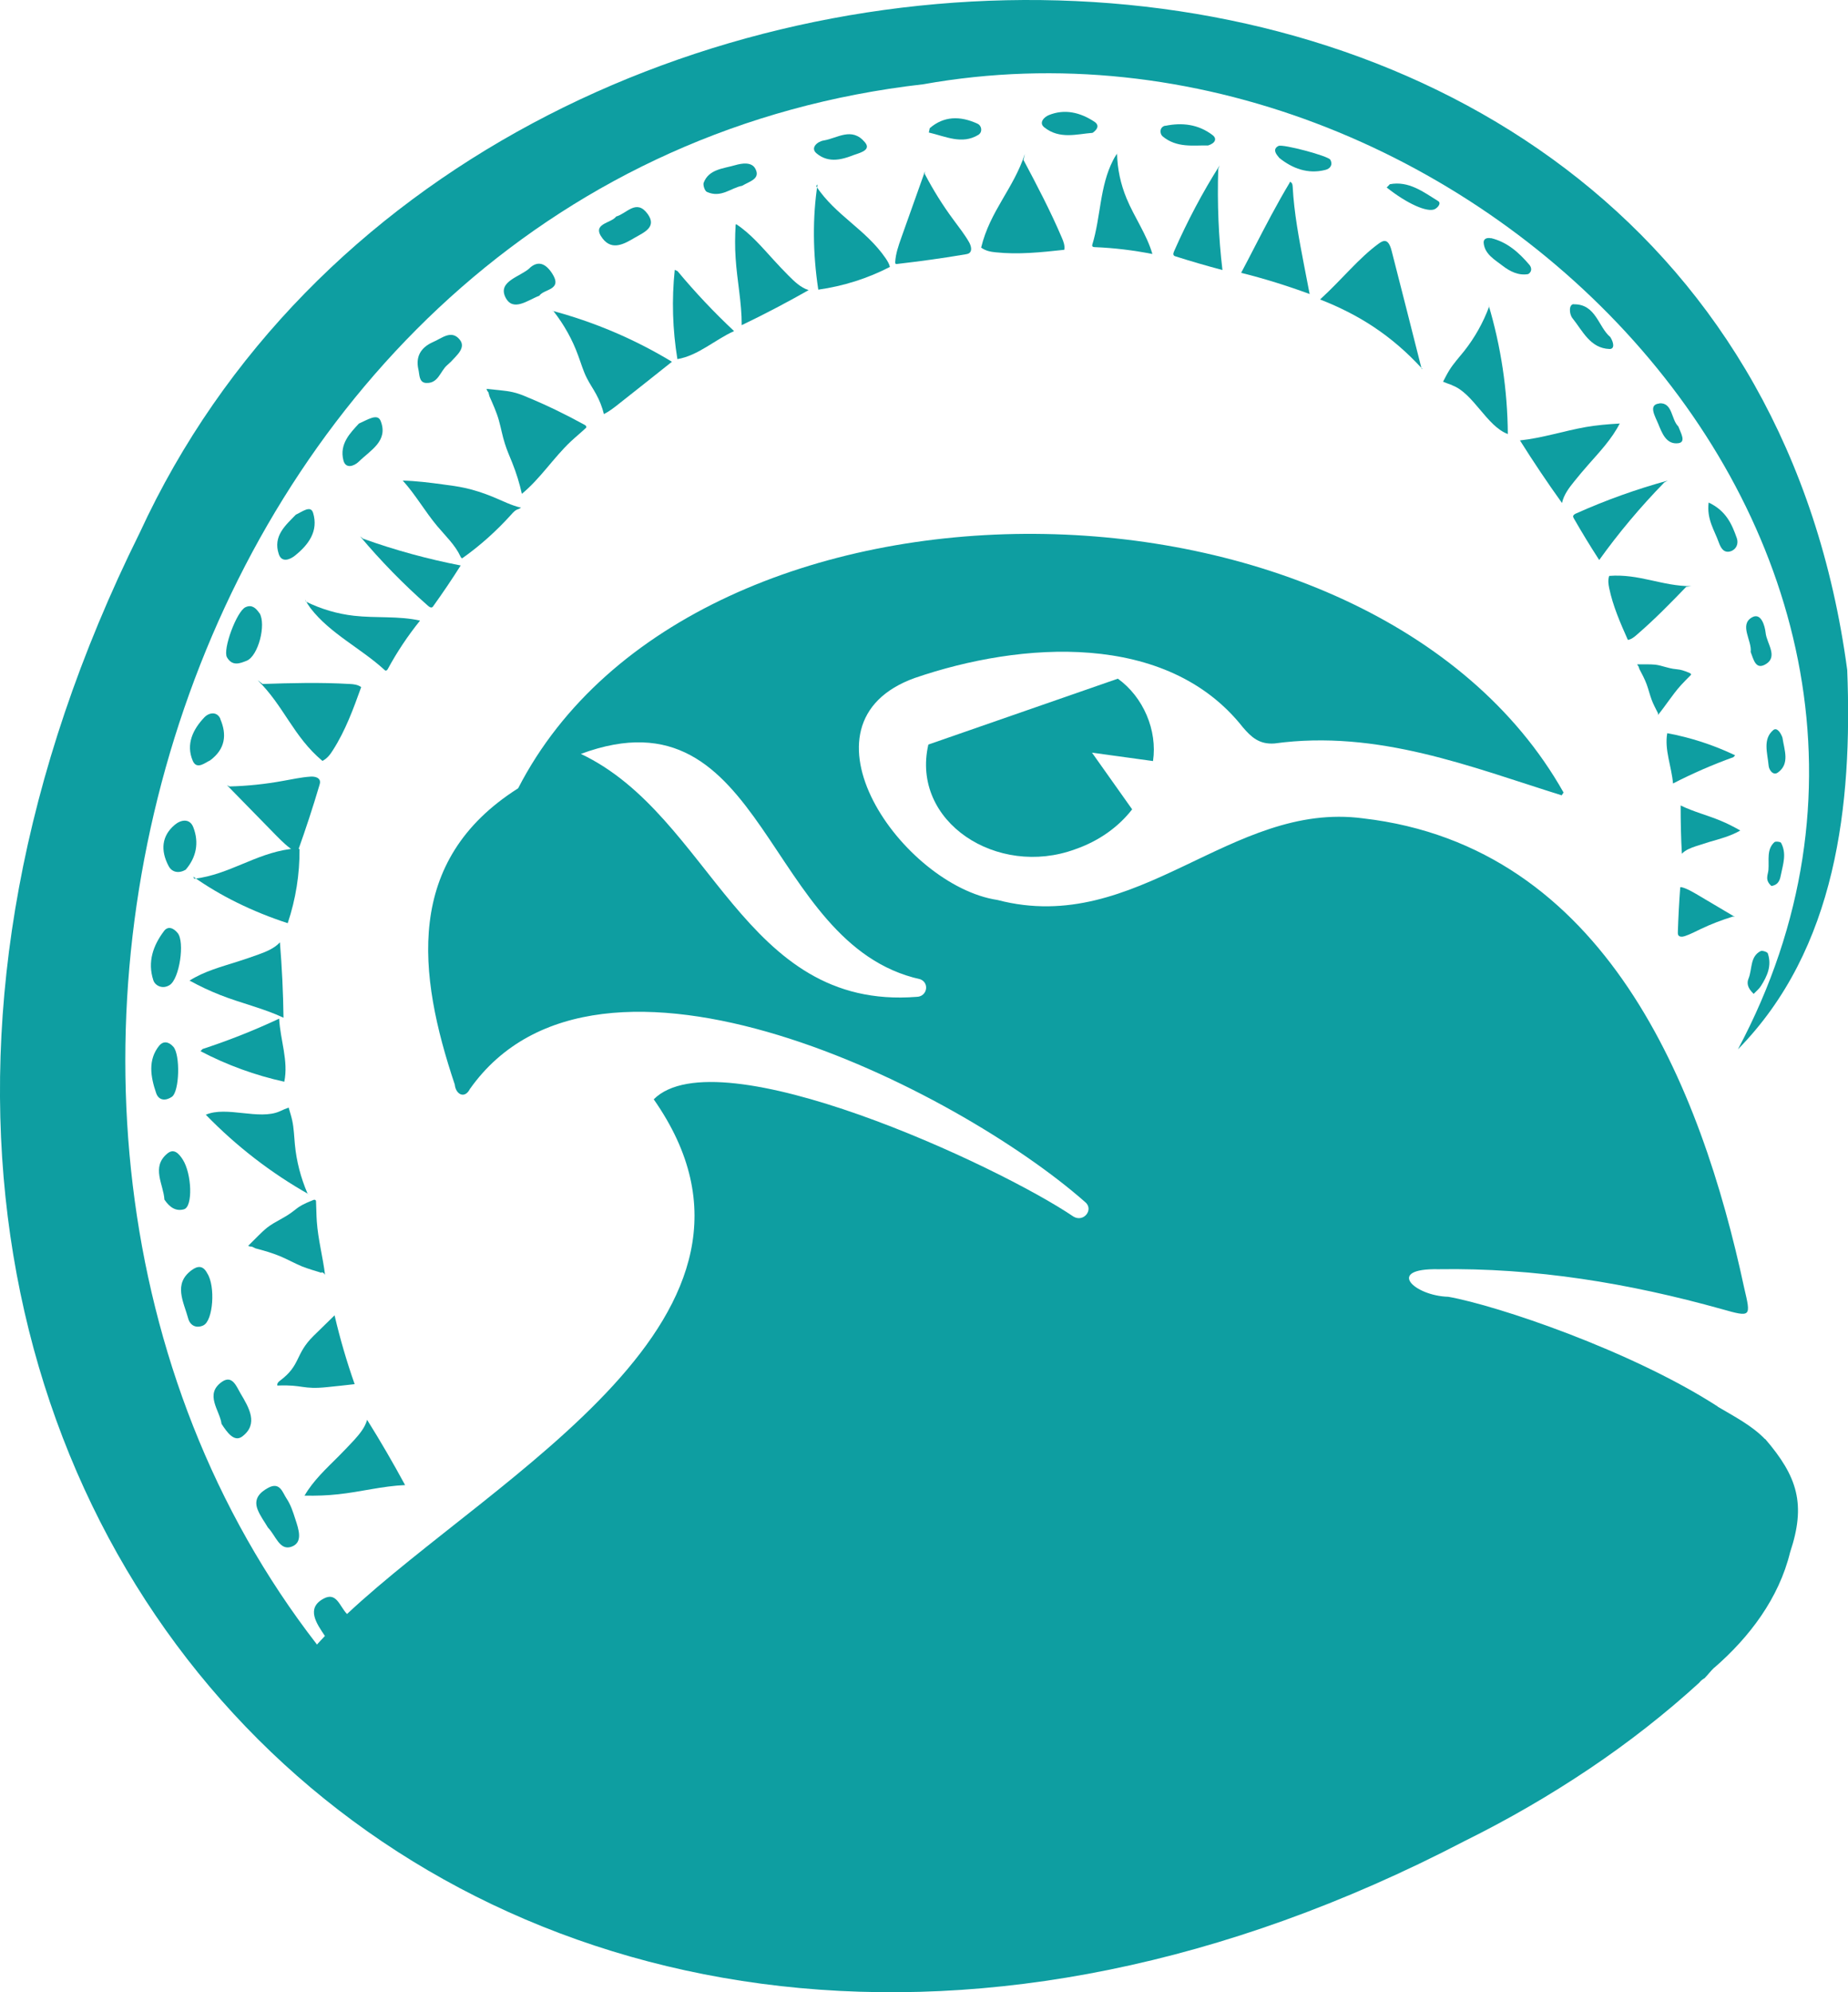 <?xml version="1.0" encoding="UTF-8"?>
<svg id="Layer_2" data-name="Layer 2" xmlns="http://www.w3.org/2000/svg" viewBox="0 0 118.7 127.93">
  <defs>
    <style>
      .cls-1 {
        fill: #0e9ea1;
      }
    </style>
  </defs>
  <g id="Layer_1-2" data-name="Layer 1">
    <path class="cls-1" d="m71.8,43.58l-12.17,4.23c-1.14,4.96,4.43,8.57,9.44,6.72,1.53-.53,2.78-1.44,3.65-2.56l-2.58-3.64,3.92.54c.29-1.96-.61-4.11-2.27-5.3Z"/>
    <g>
      <path class="cls-1" d="m17.21,98.09c.5.51.74,1.47,1.48,1.24.81-.26.49-1.14.27-1.81-.14-.44-.29-.9-.55-1.29-.26-.38-.42-1.11-1.19-.69-.55.3-.93.71-.68,1.37.16.43.47.83.67,1.18Z"/>
      <path class="cls-1" d="m15.56,92.24c1.06-.8.44-1.84-.12-2.78-.25-.43-.52-1.18-1.17-.74-1.17.8-.14,1.86-.04,2.71.37.57.82,1.19,1.33.81Z"/>
      <path class="cls-1" d="m13.07,85.1c.62-.3.78-2.51.24-3.34-.27-.52-.62-.48-1-.2-1.2.88-.51,2.04-.22,3.11.12.43.5.66.99.43Z"/>
      <path class="cls-1" d="m16.66,39.37c-.22-.32-.48-.57-.89-.38-.57.26-1.48,2.73-1.19,3.22.35.6.85.38,1.26.22.75-.3,1.27-2.33.83-3.06Z"/>
      <path class="cls-1" d="m27.8,21.97c-.78.35-1.12.94-.92,1.78.07.31.03.81.48.84.79.05.91-.74,1.35-1.13.08-.07.17-.15.25-.23.37-.41.99-.9.57-1.42-.54-.67-1.17-.07-1.73.16Z"/>
      <path class="cls-1" d="m11.82,77.65c.58-.17.5-2.28-.08-3.19-.25-.39-.57-.74-.99-.39-1.06.87-.24,1.99-.19,2.96.34.5.74.77,1.26.62Z"/>
      <path class="cls-1" d="m9.85,62.95c.12.35.6.59,1.05.3.63-.4.98-2.77.51-3.34-.28-.34-.63-.46-.88-.12-.69.92-1.07,1.97-.68,3.16Z"/>
      <path class="cls-1" d="m34.02,17.22c-.62.56-2.05.84-1.56,1.86.48.98,1.44.19,2.18-.09.3-.45,1.53-.35.82-1.44-.42-.64-.9-.83-1.44-.34Z"/>
      <path class="cls-1" d="m39.58,13.9c-.33.46-1.63.44-.87,1.42.62.8,1.41.33,2.07-.06.59-.34,1.43-.68.82-1.52-.72-.99-1.34-.03-2.01.16Z"/>
      <path class="cls-1" d="m11.94,55.83c.66-.77.86-1.71.48-2.7-.23-.61-.81-.49-1.19-.17-.85.71-.93,1.65-.4,2.65.22.42.67.49,1.11.23Z"/>
      <path class="cls-1" d="m14.16,46.17c-.21-.5-.73-.43-1.04-.1-.73.77-1.19,1.72-.74,2.78.26.61.81.11,1.11-.02.99-.73,1.09-1.66.66-2.66Z"/>
      <path class="cls-1" d="m23.06,27.19c-.55.6-1.28,1.31-1,2.38.15.56.69.36.99.07.74-.73,1.91-1.32,1.4-2.61-.2-.51-.83-.08-1.4.17Z"/>
      <path class="cls-1" d="m11.04,70.43c.49-.34.55-2.71.09-3.22-.31-.35-.66-.36-.9-.07-.74.91-.56,2-.2,3.05.17.49.61.51,1.01.24Z"/>
      <path class="cls-1" d="m47.21,10.61c-.77.22-1.68.26-2.01,1.12-.06.15.07.53.2.59.91.42,1.55-.26,2.27-.39.48-.29,1.19-.44.85-1.09-.24-.46-.86-.36-1.31-.23Z"/>
      <path class="cls-1" d="m20.11,32.93c-.16-.51-.69-.07-1.11.12-.64.67-1.49,1.36-1.09,2.54.19.55.7.35,1.02.1.88-.7,1.54-1.58,1.18-2.76Z"/>
      <path class="cls-1" d="m101.09,19.53c-.33,0-.31.62-.09.9.66.82,1.14,1.94,2.39,1.98.33,0,.27-.41.04-.77-.77-.64-.92-2.13-2.35-2.1Z"/>
      <path class="cls-1" d="m74.85,8.07c-.38.08-.37.51-.18.68.92.77,2,.57,2.93.59.48-.15.57-.45.29-.66-.92-.71-1.98-.82-3.04-.6Z"/>
      <path class="cls-1" d="m52.91,9.02c-.42.07-.88.48-.46.83.8.67,1.7.37,2.4.1.52-.17,1.1-.35.7-.82-.84-1-1.77-.25-2.64-.11Z"/>
      <path class="cls-1" d="m67.37,7.39c-.32.13-.66.5-.29.79.98.78,2.08.43,3.1.35.3-.21.46-.48.12-.71-.92-.61-1.92-.84-2.93-.43Z"/>
      <path class="cls-1" d="m112.52,39.65c-.82.48.02,1.49-.07,2.22.18.46.31,1.13.91.81.9-.48.12-1.35.05-2.04-.05-.47-.3-1.34-.89-.99Z"/>
      <path class="cls-1" d="m82.12,9.37c-.26.13-.27.32-.12.55.03.05.07.09.18.23.83.66,1.82,1.05,2.95.76.29-.07.5-.31.32-.65-.13-.25-3.06-1.02-3.32-.89Z"/>
      <path class="cls-1" d="m109.75,32.26c-.14,1.08.38,1.8.65,2.57.12.33.31.71.76.57.37-.12.52-.49.4-.84-.31-.88-.68-1.76-1.81-2.29Z"/>
      <path class="cls-1" d="m95.77,15.3c-.22-.05-.5,0-.47.31.07.72.72,1.07,1.22,1.46.47.36,1.02.64,1.64.53.26-.16.22-.42.08-.59-.67-.79-1.43-1.47-2.47-1.72Z"/>
      <path class="cls-1" d="m59.72,8.23s-.02.1-.06.28c1.08.25,2.13.79,3.18.15.29-.18.22-.6-.06-.72-1.11-.51-2.16-.49-3.06.29Z"/>
      <path class="cls-1" d="m89.27,11.83s-.07.07-.2.21c1.32,1.05,2.62,1.62,3.09,1.39.21-.11.43-.39.21-.52-.95-.59-1.89-1.31-3.1-1.08Z"/>
      <path class="cls-1" d="m113.11,61.06c-.72.35-.55,1.17-.8,1.78-.1.25-.11.56.33.98.18-.19.36-.33.47-.51.39-.62.71-1.28.44-2.09-.03-.09-.35-.2-.45-.15Z"/>
      <path class="cls-1" d="m106.58,25.91c-.73.07-.27.82-.08,1.28.25.61.52,1.37,1.3,1.27.52-.07.16-.65,0-1.08-.46-.43-.36-1.55-1.22-1.48Z"/>
      <path class="cls-1" d="m114.49,47.37c-.1-.3-.35-.69-.59-.49-.69.58-.37,1.48-.3,2.27.02.29.29.67.59.46.79-.56.42-1.44.3-2.24Z"/>
      <path class="cls-1" d="m113.79,56.89c.49-.08.55-.46.61-.76.13-.65.37-1.32,0-2.01-.04-.07-.36-.11-.43-.04-.51.47-.33,1.15-.38,1.77-.02.32-.26.65.2,1.05Z"/>
    </g>
    <path class="cls-1" d="m14.58,50.42c1.06,1.08,2.11,2.16,3.17,3.24.38.38.76.77,1.23,1.03.04.02.08.04.11.02.03-.01.04-.05.05-.08.5-1.4.96-2.8,1.38-4.22.02-.08.05-.16.03-.25-.04-.25-.37-.31-.62-.29-.59.04-1.16.17-1.74.27-1.14.21-2.29.33-3.45.36"/>
    <path class="cls-1" d="m12.41,56.29c1.73,1.23,3.8,2.25,6.07,2.99.52-1.55.77-3.15.76-4.76-.2-.05-.41-.03-.61,0-2.26.31-3.89,1.63-6.15,1.91"/>
    <path class="cls-1" d="m16.55,43.68c1.68,1.64,2.3,3.63,4.16,5.18.32-.16.51-.43.68-.7.8-1.25,1.31-2.65,1.81-4.04-.22-.16-.5-.19-.74-.2-1.91-.11-3.75-.06-5.59,0"/>
    <path class="cls-1" d="m23.13,34.44c1.31,1.56,2.77,3.06,4.35,4.45.06.05.13.11.21.12.07,0,.11-.04.14-.09.61-.85,1.2-1.72,1.76-2.61-2.07-.4-4.18-.97-6.27-1.72"/>
    <path class="cls-1" d="m19.6,38.49c.09.2.22.39.35.57,1.26,1.63,3.22,2.56,4.74,3.95.02.02.05.05.08.05.07.01.12-.06.15-.12.59-1.09,1.28-2.12,2.06-3.09-1.38-.31-2.83-.15-4.24-.31-1.07-.12-2.12-.43-3.09-.91"/>
    <path class="cls-1" d="m17.97,71.36c-1.33.59-3.42-.36-4.75.22,1.96,2.02,4.21,3.76,6.67,5.14l-.14-.09c-.43-1-.71-2.07-.81-3.15-.05-.51-.06-1.02-.17-1.53-.06-.28-.15-.55-.23-.83-.19.07-.38.15-.57.24Z"/>
    <path class="cls-1" d="m12.88,67.5c1.7.89,3.51,1.55,5.38,1.96.28-1.33-.26-2.69-.33-4.05-1.6.75-3.24,1.4-4.92,1.95"/>
    <path class="cls-1" d="m20.66,81.69c.13.04.19.1.22.18,0,0,0,0,0,0-.14-1.15-.45-2.28-.53-3.43-.03-.42-.03-.85-.05-1.27,0-.04,0-.08-.03-.1-.04-.05-.12-.03-.18,0-1.27.5-.88.58-2.08,1.23-.29.16-.58.32-.84.52-.21.17-.41.36-.6.55-.21.21-.42.42-.63.63.08.04.16.05.24.05l.23.11c.53.14,1.06.29,1.57.5.48.2.94.46,1.42.66.41.16.83.28,1.25.41Z"/>
    <path class="cls-1" d="m17.85,88.97c1.61-.07,1.57.27,3.17.1.59-.06,1.17-.12,1.76-.19-.51-1.45-.94-2.92-1.29-4.42-.45.44-.9.88-1.35,1.32-1.21,1.19-.8,1.87-2.16,2.88-.11.08-.23.23-.14.33"/>
    <path class="cls-1" d="m12.22,62.99c.62.34,1.26.64,1.92.9,1.34.53,2.77.85,4.07,1.46-.02-1.62-.1-3.23-.23-4.84-.36.39-.88.6-1.38.78-.44.16-.88.31-1.32.45-1.07.34-2.17.63-3.11,1.23"/>
    <path class="cls-1" d="m59.41,11c-.51,1.42-1.01,2.85-1.52,4.27-.18.51-.36,1.02-.39,1.56,0,.04,0,.09.03.11.03.02.06.02.09.01,1.47-.17,2.94-.37,4.4-.62.08-.01.17-.03.24-.08.2-.15.11-.47-.01-.69-.29-.51-.66-.97-1.01-1.45-.69-.93-1.3-1.91-1.84-2.94"/>
    <path class="cls-1" d="m52.51,11.84c-.32,2.09-.31,4.4.05,6.76,1.62-.23,3.17-.72,4.6-1.46-.04-.2-.16-.38-.27-.55-1.29-1.88-3.21-2.74-4.47-4.64"/>
    <path class="cls-1" d="m65.83,9.88c-.73,2.24-2.24,3.66-2.81,6.02.29.21.61.27.92.3,1.47.16,2.95,0,4.42-.16.05-.26-.05-.53-.15-.76-.75-1.76-1.61-3.39-2.47-5.01"/>
    <path class="cls-1" d="m78.34,10.62c-1.09,1.72-2.07,3.57-2.92,5.5-.03.08-.07.16-.05.23.02.07.07.09.13.11,1,.32,2.01.61,3.02.88-.25-2.1-.34-4.28-.27-6.49"/>
    <path class="cls-1" d="m71.84,9.77c-.14.15-.25.33-.34.51-.87,1.68-.79,3.64-1.34,5.43,0,.03-.02.06,0,.09.02.06.11.07.17.07,1.24.05,2.47.2,3.69.44-.36-1.25-1.16-2.36-1.66-3.57-.38-.92-.59-1.89-.61-2.87"/>
    <path class="cls-1" d="m35.56,19.99c.67.86,1.21,1.82,1.58,2.85.18.48.32.98.55,1.43.18.36.41.69.6,1.04.22.4.39.83.5,1.28.34-.17.65-.41.95-.65,1.14-.9,2.28-1.8,3.42-2.71-2.41-1.46-5.03-2.57-7.75-3.29"/>
    <path class="cls-1" d="m43.34,17.33c-.2,1.91-.14,3.84.17,5.73,1.34-.23,2.4-1.24,3.64-1.8-1.29-1.21-2.5-2.49-3.63-3.85"/>
    <path class="cls-1" d="m31.44,25.45c.22.5.45,1,.6,1.53s.23,1.02.39,1.51c.13.42.31.82.47,1.22.26.65.47,1.32.62,2,1.18-.97,2.02-2.3,3.13-3.35.31-.29.64-.56.95-.85.03-.02.06-.05.06-.09,0-.06-.05-.11-.11-.14-1.2-.66-2.43-1.26-3.69-1.78-.3-.13-.61-.25-.93-.32-.26-.06-.53-.09-.8-.12-.29-.03-.59-.06-.88-.09.02.08.06.16.12.22"/>
    <path class="cls-1" d="m82.85,11.71c-.83,1.38-1.57,2.81-2.31,4.24-.27.52-.54,1.05-.82,1.57,1.49.37,2.96.83,4.4,1.36-.12-.62-.24-1.24-.36-1.86-.32-1.67-.64-3.34-.73-5.04,0-.13-.06-.31-.2-.3"/>
    <path class="cls-1" d="m33.47,32.6c-.59-.13-1.2-.44-1.8-.69-.61-.25-1.22-.45-1.82-.58-.46-.1-.91-.16-1.37-.22-.88-.12-1.76-.23-2.61-.25.82.9,1.43,1.99,2.22,2.93.53.63,1.15,1.21,1.49,1.95.02.04.04.08.08.1.03.01.05,0,.07-.02,1.13-.8,2.17-1.74,3.11-2.78.13-.15.27-.3.46-.35"/>
    <path class="cls-1" d="m47.25,14.45c-.04.71-.05,1.41,0,2.12.09,1.44.4,2.87.39,4.31,1.46-.7,2.89-1.45,4.3-2.25-.51-.16-.91-.55-1.28-.92-.33-.33-.65-.67-.96-1.01-.76-.83-1.49-1.7-2.42-2.31"/>
    <path class="cls-1" d="m19.61,96.04c.71.01,1.41-.01,2.12-.09,1.43-.15,2.84-.53,4.29-.59-.77-1.42-1.58-2.82-2.44-4.19-.14.51-.5.93-.86,1.33-.32.34-.64.68-.97,1.01-.79.79-1.63,1.56-2.19,2.53"/>
    <path class="cls-1" d="m91.35,23.68c-1.98-2.16-4.1-3.49-6.56-4.45,1.42-1.3,2.49-2.66,3.77-3.59.34-.25.63-.31.83.48.65,2.53,1.29,5.06,1.93,7.59l.02-.03Z"/>
    <path class="cls-1" d="m93.27,24.74c1.37.5,2.22,2.63,3.58,3.13-.02-2.82-.44-5.63-1.25-8.33l.04.17c-.38,1.02-.92,1.98-1.6,2.84-.32.4-.67.78-.94,1.21-.15.24-.28.5-.41.75.19.08.38.15.58.22Z"/>
    <path class="cls-1" d="m103.98,27.2c-.71.04-1.41.1-2.11.22-1.42.25-2.81.71-4.24.86.86,1.37,1.76,2.71,2.7,4.02.11-.52.44-.96.78-1.38.29-.36.59-.72.9-1.07.74-.84,1.52-1.66,2.03-2.66"/>
    <path class="cls-1" d="m107.12,30.86c-1.97.54-3.94,1.24-5.86,2.1-.08.03-.16.08-.2.14-.04.06,0,.12.02.17.52.91,1.07,1.81,1.64,2.69,1.23-1.72,2.63-3.39,4.18-4.98"/>
    <path class="cls-1" d="m108.63,37.64c-1.88,0-3.34-.81-5.27-.66-.09.27-.05.53,0,.78.24,1.16.72,2.25,1.2,3.33.21-.03.39-.17.54-.3,1.16-1,2.19-2.05,3.21-3.11"/>
    <path class="cls-1" d="m106.47,45.74c.04.08.04.14.01.19,0,0,0,0,0,0,.51-.62.94-1.32,1.48-1.92.2-.22.41-.43.62-.64.02-.02.04-.04.04-.06,0-.04-.04-.07-.08-.09-.84-.36-.69-.14-1.57-.39-.21-.06-.42-.12-.65-.15-.18-.02-.37-.02-.55-.02-.2,0-.4,0-.61,0,.02.05.05.1.09.14l.05.16c.17.32.34.64.47.99.12.33.2.67.32.99.1.27.24.53.37.79Z"/>
    <path class="cls-1" d="m111.44,58.88l-2.5-1.48c-.3-.17-.6-.35-.93-.43-.02,0-.05-.01-.07,0-.02.01-.02.04-.02.06-.07.95-.12,1.89-.15,2.84,0,.05,0,.11.02.16.07.15.28.13.43.08.36-.12.69-.3,1.03-.46.67-.32,1.36-.58,2.07-.8"/>
    <path class="cls-1" d="m111.45,48.5c-1.38-.66-2.85-1.14-4.36-1.42-.19,1.07.28,2.14.37,3.23,1.26-.65,2.55-1.21,3.88-1.69"/>
    <path class="cls-1" d="m111.75,53.31c-.39-.22-.8-.43-1.21-.6-.85-.36-1.76-.58-2.59-.99,0,1.03.02,2.07.08,3.1.24-.25.57-.37.89-.48.28-.09.57-.18.85-.27.69-.2,1.39-.38,2.01-.74"/>
    <path class="cls-1" d="m113.37,92.41c-.86-.89-1.99-1.46-3.05-2.09,0,0,.01,0,.02,0-5.58-3.6-14.17-6.49-17.31-7.05-2.19-.06-4.07-1.84-.64-1.77,6.22-.1,12.26.9,18.2,2.56,1.91.54,1.88.51,1.44-1.37-2.78-12.96-8.92-28.34-24.47-30.14-8.51-1.14-14.47,7.6-23.49,5.24-6.08-.91-13.44-11.34-5.3-14.26,6.8-2.33,16.18-3.02,21.06,3.17.54.63,1.05,1.11,2.03,1.04,6.65-.91,12.65,1.52,18.45,3.33.04-.06.08-.12.12-.18-12.34-21.9-55.82-22.3-67.15-.27-7.33,4.64-6.45,11.92-4.07,19.02.06.64.64.94.97.29,8.28-11.71,31.34.05,39.5,7.24.61.47-.06,1.35-.73.95-4.83-3.28-22.85-11.64-26.96-7.53,9.73,13.9-10.08,24.04-19.7,33.05-.48-.49-.67-1.45-1.52-.98-1.13.62-.43,1.6.1,2.39-.17.18-.35.37-.51.55C-6.46,71,12.34,10.75,59.31,5.41c34.61-6.19,69.63,29.48,52.32,61.97,6.34-6.45,7.36-15.72,7.02-24.36C111.16-12.81,30.61-12.75,8.97,34.22c-30.82,62.1,22.74,116.48,85.1,84h0c2.79-1.38,5.47-2.93,8.03-4.65h0c2.5-1.68,4.87-3.53,7.08-5.55l-.03.02c.08-.1.22-.22.34-.28.21-.22.4-.47.62-.68,0,0,0,0,0,.01,2.26-1.96,4.15-4.46,4.87-7.41,1.03-3.08.49-4.85-1.6-7.28Zm-54.49-28.4c-11.19.88-13.15-11.61-21.57-15.6,11.95-4.42,11.74,12.24,21.8,14.47.61.24.44,1.11-.22,1.13Z"/>
  </g>
</svg>